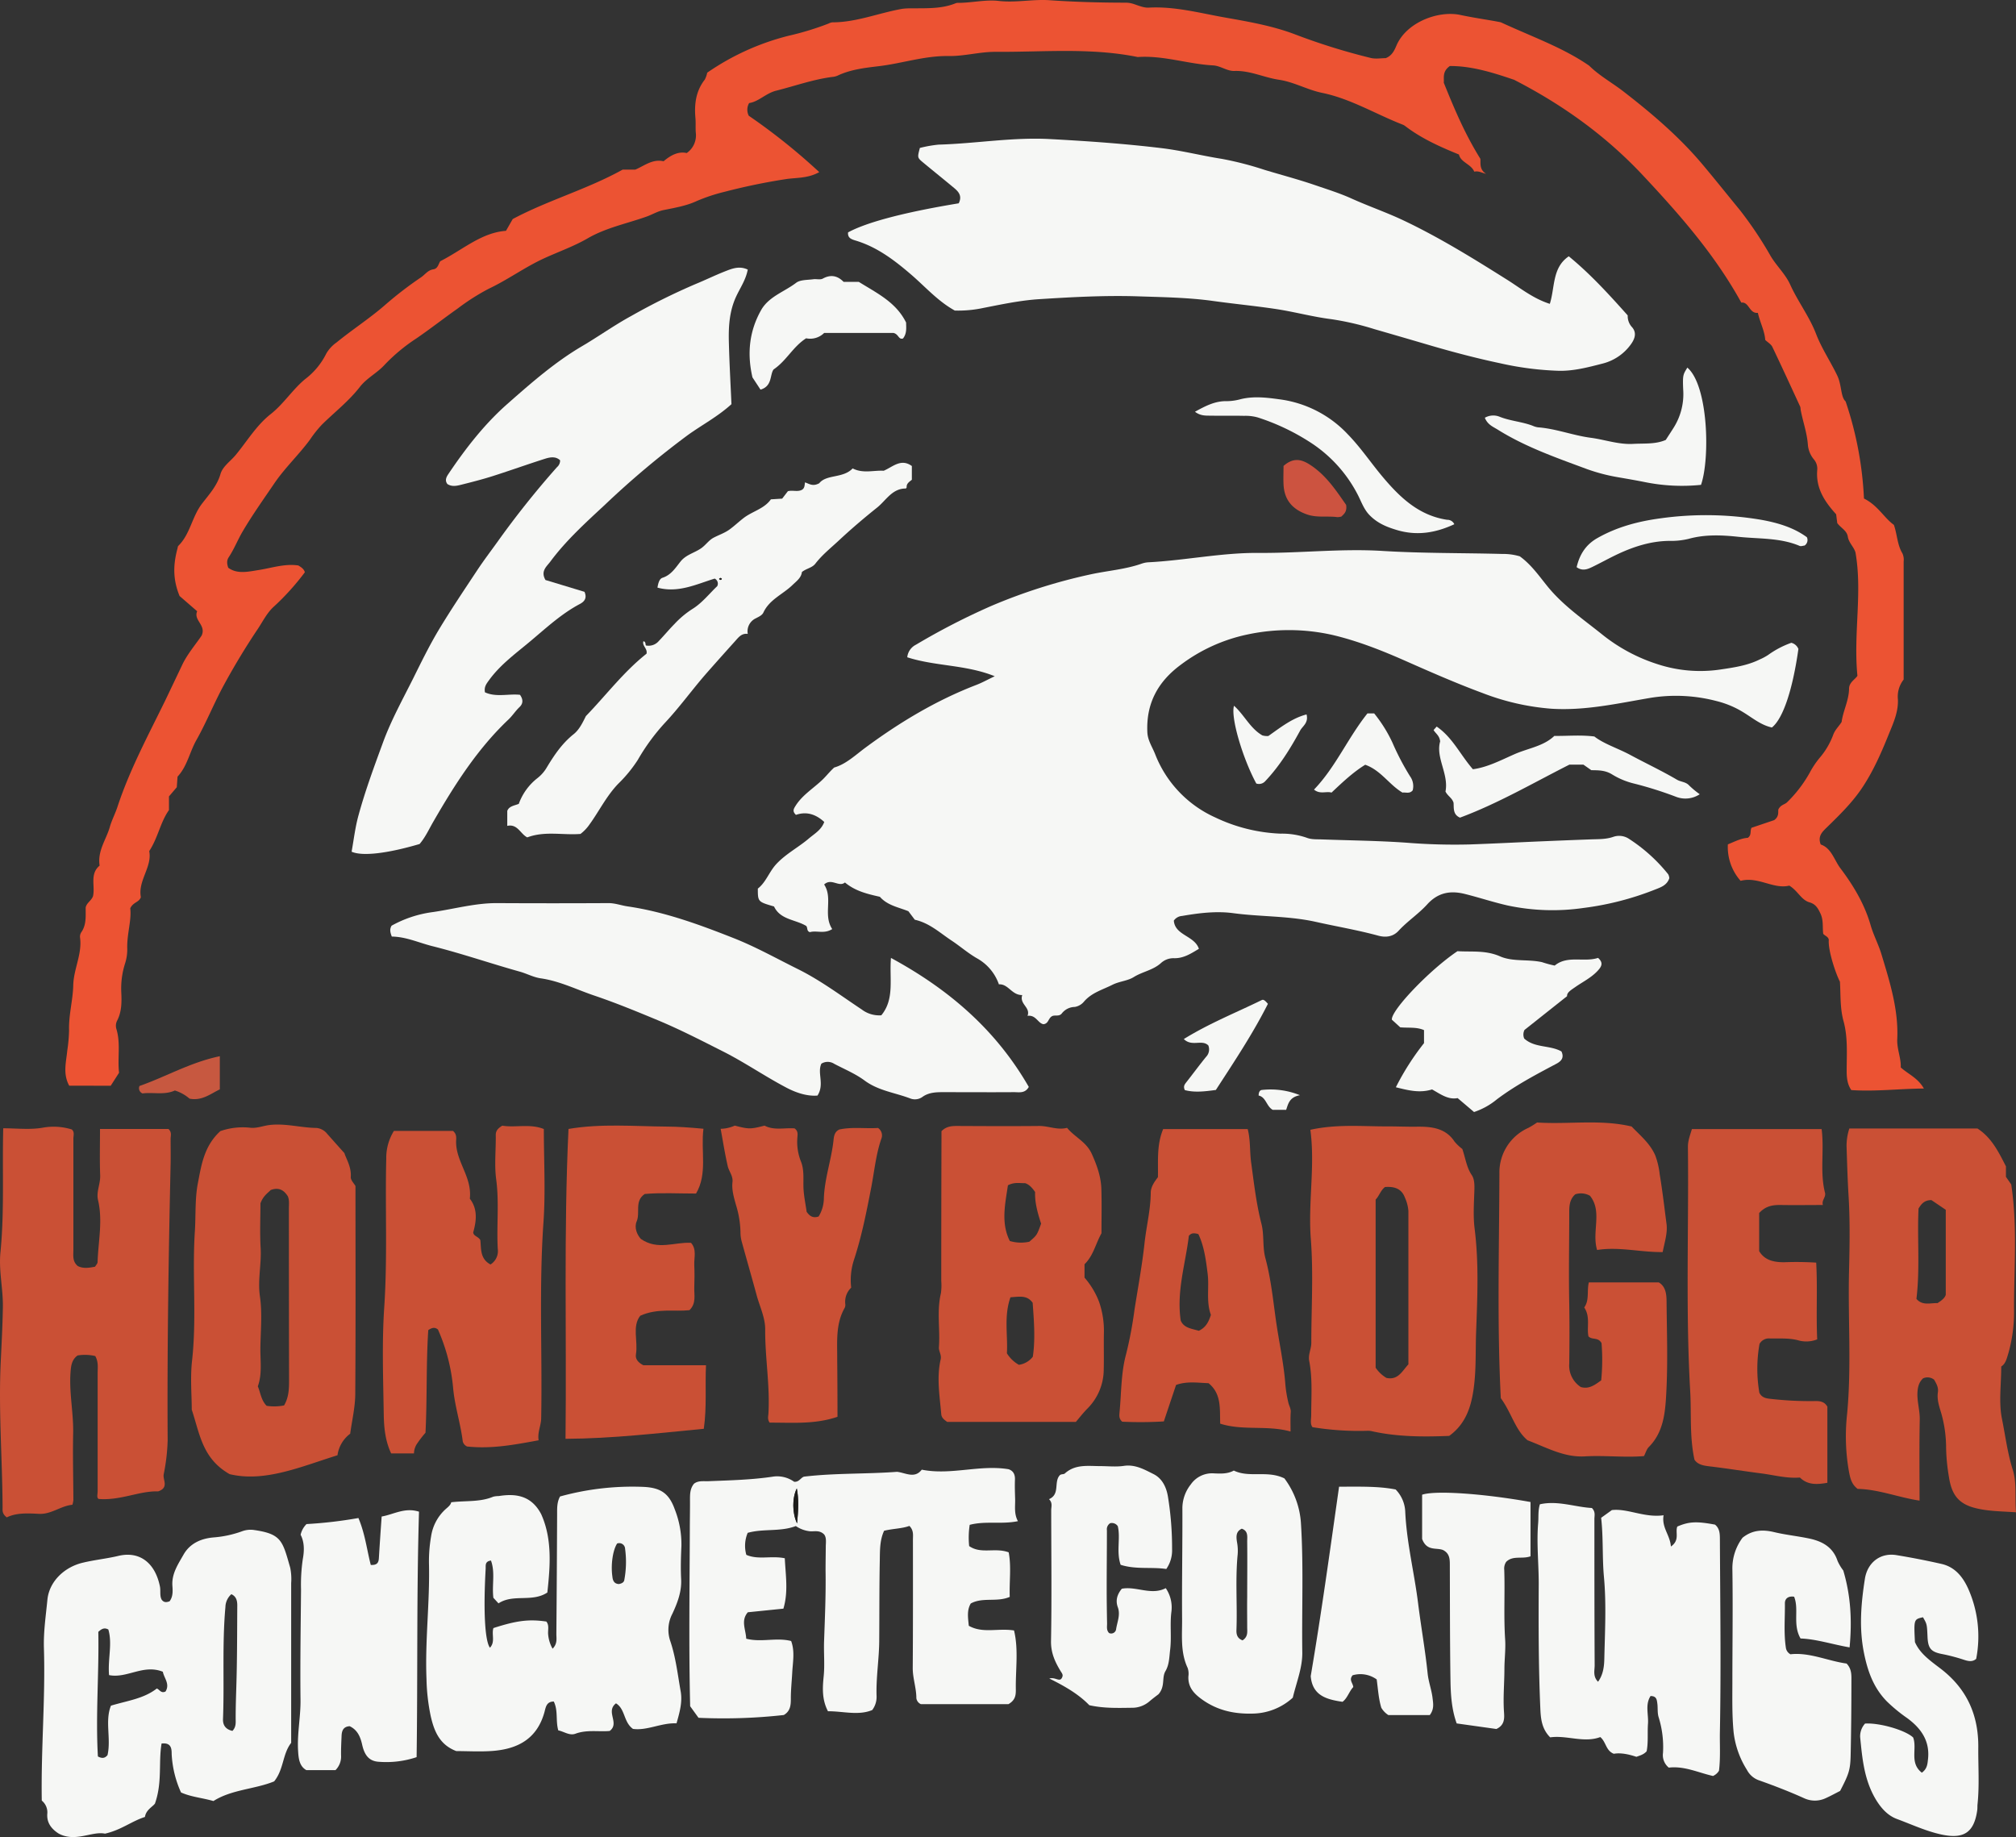 <?xml version="1.0" encoding="UTF-8"?> <svg xmlns="http://www.w3.org/2000/svg" viewBox="0 0 723.87 659.63"><rect x="0" y="0" width="723.87" height="659.63" fill="#333333" stroke="none"/><defs><style>.cls-1{fill:#f6f7f5;}.cls-2{fill:#ec5333;}.cls-3{fill:#ca5035;}.cls-4{fill:#cc5340;}.cls-5{fill:#c75840;}.cls-6{fill:#1d1d1b;}</style></defs><g id="Layer_2" data-name="Layer 2"><g id="Layer_1-2" data-name="Layer 1"><path class="cls-1" d="M325.76,236a5.7,5.7,0,0,1,3.12-4.51,248,248,0,0,1,27-13.9,197.85,197.85,0,0,1,35.95-11.41c6-1.28,12.19-1.74,18-3.76a8.87,8.87,0,0,1,2.43-.52c13.29-.67,26.37-3.48,39.74-3.37,14.81.11,29.61-1.62,44.43-.71,14.3.88,28.63.7,42.94,1.08a21.11,21.11,0,0,1,6.32.85c4.06,2.92,6.84,6.93,9.86,10.67,5.6,6.94,12.86,11.88,19.7,17.37a61.53,61.53,0,0,0,20,10.72,49.22,49.22,0,0,0,22.22,1.92c4.91-.73,9.86-1.4,14.41-3.66a19.39,19.39,0,0,0,3-1.61,33.06,33.06,0,0,1,8.32-4.36,3.7,3.7,0,0,1,2.54,2.22c-2.07,14.68-5.52,25-9.51,28.19-3.9-.82-7-3.47-10.34-5.5a33.59,33.59,0,0,0-9.59-4,57.37,57.37,0,0,0-23.68-1.14c-11.77,2-23.48,4.68-35.64,3.9a86.86,86.86,0,0,1-24.7-5.65c-9.48-3.51-18.76-7.59-28-11.68-8.33-3.67-16.79-7-25.64-9.11a71.26,71.26,0,0,0-30.73-.21,60.4,60.4,0,0,0-23.87,10.82c-8.28,6.1-12.53,13.9-12.07,24.26.13,3,1.81,5.33,2.82,7.94a41.33,41.33,0,0,0,21.52,22.65,59.79,59.79,0,0,0,23.51,5.84,27.05,27.05,0,0,1,9.32,1.45c1.74.7,3.61.55,5.43.62,10.16.37,20.33.46,30.47,1.18a215.33,215.33,0,0,0,22.43.63c8.81-.3,17.61-.77,26.42-1.14q8.73-.37,17.47-.69c2.66-.09,5.3,0,7.9-.9a6.39,6.39,0,0,1,5.75.78A59.16,59.16,0,0,1,599,313.93a3.75,3.75,0,0,1,.39,1.4c-.87,2.58-3.1,3.28-5.29,4.14A105.11,105.11,0,0,1,568.65,326a77.54,77.54,0,0,1-27.32-.88c-5.19-1.18-10.22-2.86-15.36-4.14s-9.6-.57-13.52,3.75c-3.09,3.41-7.07,6-10.25,9.45-1.93,2.11-4.5,2.55-7.35,1.77-7.35-2-14.89-3.27-22.31-4.93-9.86-2.21-19.85-1.81-29.72-3.14-6.14-.82-12.3-.05-18.4,1a3.93,3.93,0,0,0-2.94,1.67c.4,5.35,7.41,5.36,9,10.13-2.79,1.67-5.5,3.48-9,3.37a6.64,6.64,0,0,0-4.61,1.73c-2.83,2.58-6.66,3.09-9.81,5.06-2.22,1.38-5.14,1.5-7.64,2.76-3.53,1.78-7.41,2.81-10.17,6a5.46,5.46,0,0,1-3.34,1.95,6,6,0,0,0-4.69,2.38c-1,1.2-2.59.35-3.57,1-1.27.76-1.17,2.65-3,2.82-2-.35-2.68-3.43-5.7-3,1.16-3.09-3-4.17-1.9-7.47-3.76.09-5-4.07-8.38-3.84a17.12,17.12,0,0,0-7.82-9.32c-3.29-1.88-6.06-4.34-9.16-6.39-4.2-2.77-7.92-6.31-13.22-7.49l-2.3-3.06c-3.55-1.43-7.52-2.07-10.24-5.18-4.42-1-8.78-2-12.54-5.14-2.17,1.84-4.84-1.73-7.47.73,3.25,4.92-.46,10.91,2.9,16-2.89,1.86-5.65.4-8,1.11-1.24-.36-.74-1.48-1.32-2.22-3.82-2.34-9.32-2.19-11.57-7-5.81-1.69-5.81-1.69-5.82-6.42,2.84-2.19,4-5.84,6.42-8.57,3.49-3.88,8.15-6.19,12-9.51,2-1.68,4.39-3,5.43-5.85-3.09-2.84-6.45-3.83-10.16-2.54-1.34-1.27-.87-2.1-.15-3.24,2.51-4,6.6-6.37,9.87-9.58,1.29-1.27,2.39-2.7,4-4.18,4.26-1.2,7.63-4.49,11.35-7.23,12.33-9.1,25.38-16.93,39.74-22.45,2-.77,3.9-1.83,6.56-3.1C346.79,238.61,335.91,239.28,325.76,236Z"></path><path class="cls-2" d="M24.85,389.82c-2.33-4.23-1.09-8.48-.71-12.48A58.66,58.66,0,0,0,24.8,370c-.18-5.5,1.38-10.87,1.5-16.22.14-5.88,3.22-11.17,2.45-17.06a2.92,2.92,0,0,1,.39-1.91c2-2.81,1.57-6,1.63-9,.37-1.68,2-2.36,2.62-4,.85-3.59-1.27-8,2.38-11-.83-5.34,2.39-9.37,3.67-13.9.68-2.42,2-4.88,2.79-7.37,4.39-13.27,11-25.54,17.09-38,2-4.18,4-8.38,6-12.59,1.85-4,4.85-7.44,7.08-10.74,1.72-3.79-3-5.45-1.61-8.74L64.48,214c-2.59-6.3-2.2-11.67-.75-17.07.09-.32.09-.73.29-.93,4.23-4.15,4.86-10.28,8.4-15,2.46-3.26,5.5-6.45,6.74-10.78.8-2.77,3.61-4.6,5.49-6.88,4.09-4.95,7.43-10.62,12.52-14.63,4.7-3.69,7.82-8.8,12.39-12.58a25.91,25.91,0,0,0,7.58-9.15,12.53,12.53,0,0,1,3.68-4c5.63-4.6,11.81-8.59,17.26-13.31a133.13,133.13,0,0,1,13.08-10.08c1.48-1,2.45-2.6,4.49-2.9,1.66-.25,1.86-2.2,2.45-2.9,8.12-4.14,14.75-10.27,23.58-10.91l2.42-4.23C196.85,71.85,210.8,68,223.58,60.9h4.52c3.16-1.29,6.12-3.91,10.17-3,2.49-2.1,5.2-3.64,8.31-2.95a7.72,7.72,0,0,0,3.26-7.27c-.14-1.66,0-3.34-.11-5-.49-5.1.05-9.9,3.34-14.11a8.78,8.78,0,0,0,.86-2.47,89.73,89.73,0,0,1,29.35-13.29,102.86,102.86,0,0,0,14.2-4.34,3.89,3.89,0,0,1,1.4-.45c8.69,0,16.73-3.4,25.14-4.86A23.52,23.52,0,0,1,327.49,3c5.31-.07,10.65.23,15.72-1.86a2.72,2.72,0,0,1,1-.11C349,1,354-.21,358.57.33c6.22.71,12.23-.67,18.31-.25,9.13.63,18.26.88,27.4.88a9.21,9.21,0,0,1,2.92.52c1.72.57,3.54,1.36,5.28,1.26,9.22-.51,18.12,1.89,27,3.48,8.32,1.48,16.7,2.88,24.89,5.88a228.5,228.5,0,0,0,27.9,8.73c1.73.39,3.62.05,5.28.05,2.23-.86,3.1-2.72,3.87-4.54,3.55-8.29,14.87-12.61,22.8-11C529.53,6.48,535,7.2,538.87,8c11.54,5.33,22.33,9.08,31.75,15.59,3.63,3.59,8.19,6.08,12.24,9.21C593.11,40.72,603,49.16,611.27,59c4.56,5.42,9,11,13.5,16.48a136.37,136.37,0,0,1,11,16.45c2.12,3.57,5.24,6.39,7,10.21,2.75,6.11,6.9,11.46,9.33,17.8,2,5.18,5.17,9.87,7.59,14.91,1.66,3.48,1.18,7.66,3,9.28A126.65,126.65,0,0,1,669.28,179c5,2.47,7.18,6.9,10.75,9.47,1.22,3.55,1.2,7.16,3.05,10.21a5.43,5.43,0,0,1,.45,2.92V244a9.85,9.85,0,0,0-2.07,7.05c.22,4.24-1.44,8.16-3,11.91-2.69,6.7-5.54,13.36-9.55,19.48-3.68,5.63-8.42,10.21-13.16,14.84-1.63,1.58-3.08,3.1-2,5.94,3.84,1.28,4.82,5.55,7.07,8.54,4.61,6.12,8.62,12.74,10.83,20.37,1,3.55,2.85,6.95,3.93,10.58,3,9.94,6.14,19.86,5.65,30.41-.16,3.57,1.42,6.77,1.26,10.15,2.73,2.46,6.13,3.75,8.3,7.57-8.87.07-17.3,1.14-26.05.56-1.4-2-1.68-4.37-1.67-6.89,0-6,.47-12.05-1.12-17.83-1.31-4.76-1-9.5-1.3-14.2-1.56-3-4.3-11.25-4-15-.13-1.18-1.33-1.39-2-2.19-.31-2.4.15-4.89-1-7.3-.89-1.88-1.71-3.37-3.93-4-3-.87-4.16-4.14-7.25-6-5.72,1.4-11.2-3.39-17.49-1.72a18.32,18.32,0,0,1-4.57-13.09c2.45-1,4.76-2.21,7.16-2.35,1.44-1,.72-2.36,1.32-3.6l8.16-2.76c1.89-1.36,1.32-3.05,1.5-3.86.88-1.7,2.25-1.71,3.1-2.52a46.52,46.52,0,0,0,8.13-10.6,31.81,31.81,0,0,1,3.53-5.31,27.25,27.25,0,0,0,4.95-8.4c.7-1.86,2.05-3,3-4.56.52-4,2.62-7.71,2.67-12,0-2.25,2.43-3.47,3-4.58-1.49-15.27,1.85-29.83-.7-44.3-.59-2-2.39-3.42-2.75-5.65s-2.44-3.06-3.78-4.85c-.12-.89-.26-2-.41-3.18-4.14-4.54-7.39-9.45-6.78-16a5.15,5.15,0,0,0-1.22-3.72,9.35,9.35,0,0,1-2.16-5.4c-.33-4.28-1.83-8.31-2.6-12.49a3.87,3.87,0,0,0-.13-1c-3.31-7.17-6.6-14.35-10-21.46-.47-1-1.64-1.64-2.57-2.53-.23-3.31-1.87-6.25-2.65-9.73-3.11.35-3.15-4.07-5.94-3.67-9.51-17.27-22.13-31.58-35.19-45.55S561.66,37.9,543.66,28.65c-7-2.37-15-5-23.08-4.94-2.82,2-2,4.3-2.17,6C522.17,39,525.86,47.86,531.53,57c.23,1.13-.59,3.8,2.07,5.4-1.47-.29-2.68-1.14-4.24-.76-1.18-2.78-4.86-3.3-5.5-6.16-7-2.85-13.57-5.82-19.34-10.24a3.54,3.54,0,0,0-.87-.49C494,41,485,35.46,474.76,33.35c-5.35-1.09-10.11-3.91-15.52-4.71s-10.37-3.36-16-3.16c-2.65.09-4.92-1.83-7.65-2-9.08-.48-17.86-3.65-27.07-3-17-3.46-34.12-1.74-51.2-1.87-5.58,0-11.18,1.6-16.75,1.51-8.56-.13-16.62,2.64-25,3.64-4.93.59-10.16,1.17-14.85,3.41a6.14,6.14,0,0,1-1.91.46c-6.89.89-13.41,3.25-20.11,4.93-3.72.93-6.38,4-9.71,4.44a4.74,4.74,0,0,0-.13,4.56A220,220,0,0,1,294.16,61.8c-4.22,2.37-8.45,1.92-12.35,2.57a221,221,0,0,0-21.68,4.51A62.38,62.38,0,0,0,250,72.26c-3.52,1.63-7.73,2.36-11.7,3.16-2.19.44-4,1.57-6,2.3-7.11,2.55-14.64,4-21.27,7.85-5,2.89-10.43,4.79-15.63,7.17-6.93,3.17-13,7.67-19.92,10.94a78.89,78.89,0,0,0-11.12,7.08c-5,3.53-9.78,7.27-14.8,10.72A64.22,64.22,0,0,0,138.09,131c-2.67,2.94-6.41,4.74-8.88,7.93-3.94,5.08-9,9-13.57,13.48a42.09,42.09,0,0,0-4.32,5.42c-4,5.45-9,10.11-12.82,15.73s-7.9,11.35-11.42,17.34c-1.75,3-3,6.22-4.9,9.1-.7,1.05-.83,2.13-.22,3.86,3.25,2.38,7.19,1.4,11,.8,4.7-.74,9.3-2.35,14.17-1.62,1,.63,2,1.21,2.33,2.44a89.1,89.1,0,0,1-11,12.21c-2.62,2.31-4.1,5.49-6,8.3-4.3,6.42-8.31,13.06-12,19.84-3.55,6.5-6.3,13.45-9.94,19.9-2.44,4.32-3.29,9.42-6.77,13.13-.09,1.24-.17,2.4-.27,3.8l-2.81,3.3v4.91c-3.15,4.45-3.9,9.86-7.09,14.73,1.13,5.66-4.13,10.64-3,16.53-.65,1.91-2.73,1.73-3.81,4,.52,4.28-1.22,9.24-1.08,14.38a16.25,16.25,0,0,1-.76,5.36,29.48,29.48,0,0,0-1.39,10.29c.17,3.49.21,7-1.45,10.25a4,4,0,0,0-.34,2.92c1.64,5.22.39,10.59,1,15.85l-3,4.67Z"></path><path class="cls-1" d="M344.24,73c1.3-2.59,0-4.12-1.6-5.46-3.69-3.08-7.45-6.09-11.15-9.16-2.14-1.78-2.11-1.8-1.2-5.26A45.11,45.11,0,0,1,337,51.93c13.3-.37,26.53-2.71,39.87-2s26.87,1.65,40.27,3.27c7.29.88,14.36,2.71,21.57,3.84A117.18,117.18,0,0,1,454.07,61c6,1.81,12.12,3.42,18.1,5.47,4.4,1.51,8.82,2.88,13.06,4.79,6.19,2.8,12.63,5,18.78,7.92,13.08,6.21,25.31,13.82,37.53,21.51,4.69,3,9.13,6.56,14.94,8.41,1.9-6,.8-13,6.81-17.07,7.57,6.2,14.11,13.31,21.16,21.22a5.88,5.88,0,0,0,1.35,4c2,2.07,1.29,4.29-.17,6.33a17.83,17.83,0,0,1-10.11,6.94c-5.13,1.32-10.31,2.71-15.71,2.62a111,111,0,0,1-21.21-2.72c-8.59-1.81-17.11-4.07-25.53-6.54q-9.8-2.88-19.58-5.7A101.29,101.29,0,0,0,478,114.6c-6.78-.85-13.35-2.68-20.1-3.68-7.4-1.1-14.83-1.81-22.22-2.84-8.95-1.25-17.92-1.37-26.9-1.67-11.84-.39-23.67.25-35.47,1-6.76.41-13.49,1.84-20.17,3.15a43.45,43.45,0,0,1-10.3.95c-6-3.31-10.45-8.38-15.43-12.7C321.26,93.5,315,88.71,307.21,86.37c-1.52-.46-2.91-.94-2.7-2.93C310.25,80.3,322.32,76.62,344.24,73Z"></path><path class="cls-1" d="M195.87,208.26l14,4.24c1,2.3-.08,3.53-1.65,4.36-6.52,3.45-11.91,8.43-17.47,13.11-5.29,4.47-11,8.52-15.16,14.26-.88,1.23-1.84,2.36-1.46,4.35,4,1.87,8.57.44,12.58.9,1.32,1.86,1,3.31-.18,4.41-1.45,1.38-2.53,3.11-3.95,4.45-11.22,10.62-19.37,23.5-27,36.71-1.57,2.71-2.84,5.57-4.92,8-11.56,3.4-20.57,4.48-24.41,2.76.78-4.28,1.26-8.63,2.46-13,2.46-9,5.67-17.66,8.85-26.33,2.89-7.88,7-15.3,10.78-22.85,2.87-5.79,5.72-11.61,9-17.14,4.43-7.38,9.25-14.54,14-21.72,2.29-3.46,4.81-6.77,7.23-10.14A323.55,323.55,0,0,1,200,167.73a3.1,3.1,0,0,0,1.11-2.45c-1.51-1.48-3.56-1.15-5.36-.58-6.3,2-12.5,4.23-18.78,6.23-3.8,1.21-7.67,2.19-11.53,3.16-1.59.4-3.28.71-4.81-.3-1-1.37-.34-2.54.42-3.67,6.13-9.11,12.89-17.82,21.1-25.06,8.44-7.44,16.95-14.92,26.74-20.7,6-3.52,11.65-7.58,17.73-10.89A232.87,232.87,0,0,1,249.72,102c3.53-1.44,7-3.15,10.51-4.53,2.55-1,5.21-2.12,8.26-.67-.69,3.7-2.74,6.58-4.16,9.66-2.47,5.31-2.77,10.86-2.62,16.5.19,7.47.61,14.94.93,22.16-5,4.54-10.64,7.46-15.74,11.15a316.83,316.83,0,0,0-29.67,24.95c-6.94,6.45-14,12.84-19.65,20.46C196.31,203.39,194,205.07,195.87,208.26Z"></path><path class="cls-1" d="M295.87,550.91c-1.79-1.74-3.74-.83-5.49-1.15a11,11,0,0,1-4.63-1.82c-5.57,2.14-11.58.84-17.28,2.44a11.94,11.94,0,0,0-.49,7.9c4.32,1.89,8.93.21,13.81,1.23.28,6,1.32,12-.5,18.09l-12.77,1.3c-2.61,3-.72,6.21-.58,9.49,5.4,1.41,10.79-.53,16.13.83,1.4,3.78.58,7.63.39,11.36-.17,3.15-.52,6.29-.5,9.46,0,2.18-.16,4.38-2.53,5.75a195.42,195.42,0,0,1-30.62,1l-3-4.15c-.52-21.31-.19-42.48-.12-63.64,0-3.5.09-7,.06-10.5,0-2,0-4,1.43-5.75,1.53-1.21,3.44-.85,5.23-.92,7.81-.31,15.64-.49,23.39-1.67a10.52,10.52,0,0,1,7.35,1.88c1.8.17,2.35-1.48,3.55-1.84,11.12-1.32,22.3-.89,33.4-1.73,3.06.34,6.31,2.57,8.87-.77,10.46,2.09,20.81-1.88,31.18-.16,1.71.58,2.36,1.91,2.28,3.79-.09,2.33,0,4.67.07,7,.05,2.58-.44,5.2,1,7.86-5.92,1.22-11.65-.17-17.32,1.32a30.47,30.47,0,0,0-.19,7.62c4.28,3,9.28.42,14.19,2.25,1,5.15.18,10.54.38,16-4.67,2-9.67,0-14,2.37-1.43,2.44-1,5-.7,8,5,2.84,10.44.77,16.24,1.68,1.68,6.91.51,14.16.65,21.32,0,1.87-.14,3.71-2.67,5.15h-31.4a2.73,2.73,0,0,1-1.65-2.17c0-3.67-1.32-7.15-1.3-10.84.11-15.34.08-30.67.07-46,0-1.63.35-3.37-1.27-5-2.71,1-5.83.95-9.08,1.74-1.57,3.37-1.49,7-1.55,10.61-.19,9.49-.13,19-.2,28.5,0,6.81-1.2,13.58-.95,20.42a7.82,7.82,0,0,1-1.57,4.85c-5,2.07-10.5.39-15.89.43-2.25-4.31-1.93-8.61-1.53-12.63s0-8.27.13-12.39c.3-8.48.68-17,.54-25.46,0-3,.06-6,.08-9C296.58,553.45,296.73,551.92,295.87,550.91Zm-9.77-16.47c-1.7,3.36-1.65,8.94.09,12.54C286.66,542.34,286.87,538.38,286.1,534.44Z"></path><path class="cls-1" d="M65,643.6a37.91,37.91,0,0,1-3.36-13.79c0-2-.17-4.17-3.62-3.79-1.17,6.77.33,13.86-2.38,21.56-.73,1.09-3.25,2.25-3.59,4.81-4.85,1.55-8.52,4.69-14.35,6-4.65-1-10.68,3.25-16.7-.07-2.54-1.66-4.34-3.88-4-7.29a5.46,5.46,0,0,0-2-4.51c-.31-18.52,1.33-36.62.77-54.74-.18-5.86.69-11.6,1.25-17.37.66-6.68,6.23-11.83,12.84-13.34,4.18-1,8.47-1.42,12.57-2.4,7.82-1.88,13.32,2.61,15,11,.32,1.61-.17,3.35.65,4.75.85,1.1,1.8.89,2.81.54,1.29-1.72,1.14-3.81,1-5.74-.22-4.28,2.08-7.61,4-11,2.29-4.05,6.3-5.81,10.75-6.19a38.68,38.68,0,0,0,10.19-2.18,8.71,8.71,0,0,1,4.38-.49c9.93,1.43,10.24,3.92,13,13.57a20.28,20.28,0,0,1,.34,5.47c0,19.15,0,38.31,0,57.38-3.16,4.06-2.58,9.43-6.11,13.84-6.87,2.82-15.26,2.89-21.8,7.06C72.55,645.5,68.71,645.25,65,643.6Zm-6.55-43.35c-7-2.8-12.8,2.49-19.29,1.21-.5-5.77,1.26-11.22-.26-16.38-1.27-.66-2.17-.47-3.6.85.3,14.62-1,29.79-.15,44.74,1.65.89,2.64.53,3.46-.49,1.34-5.93-1-12.21,1.23-17.75,6-1.81,11.76-2.49,16.47-6.16,1,.38,1.53,1.88,3.13,1.07C61.1,604.66,58.89,602.51,58.47,600.25Zm25,21.25c1.45-1.48,1.15-3.16,1.17-4.77,0-3.65.12-7.29.23-10.94.31-9.79.29-19.59.35-29.38,0-1.65-.36-3.21-2.13-4A6.34,6.34,0,0,0,80.94,577c-1.21,13.41-.35,26.87-.87,40.3C80,619.63,81.21,621,83.49,621.5Z"></path><path class="cls-3" d="M34.21,486.9a16.37,16.37,0,0,0-6.35-.21c-2.12,1.52-2.37,3.72-2.54,6.13-.52,7.32,1.1,14.52.95,21.82-.17,8,.05,16,.08,24a9.37,9.37,0,0,1-.35,1.66c-4.19.39-7.58,3.49-12,3.26-4.07-.21-8.19-.42-11.55,1.27-1.77-1.3-1.52-2.54-1.52-3.68C.83,523.7-.57,506.25.27,488.82c.31-6.45.65-12.88.76-19.34.13-6.63-1.53-13.18-.87-19.82,1.45-14.71.62-29.47,1-44.54,4.76,0,9.48.57,14-.18a22,22,0,0,1,10.62.6c1.07.94.57,2.18.57,3.29,0,13.33,0,26.65,0,40,0,1.95-.41,4.06,1.55,5.73,1.86,1,4,.7,6.23.26.3-.53.89-1.09.91-1.66.23-7.41,1.92-14.8.16-22.26-.7-2.95.89-5.84.77-8.87-.21-5.47-.06-10.95-.06-16.66H60.5c1.3,1.24.75,2.46.76,3.58,0,3,.06,6,0,9C60.53,451,60,484.1,60.2,517.2a70.24,70.24,0,0,1-1.43,12.2c-.35,2,2,4.74-2,6.1-6.68-.24-13.45,3.34-21.33,2.72-.81-.43-.38-1.69-.38-2.81q0-21.24,0-42.48C35.08,491,35.37,489,34.21,486.9Z"></path><path class="cls-1" d="M242.91,618.78c-5.47-.25-10.5,2.69-15.63,2-3.43-2.44-2.72-7.12-6.1-9.18-3.88,3,1.46,7.1-2.26,9.91-3.8.38-8.12-.55-12.32,1-2.1.78-4.08-.79-6.14-1.2-1-3.46,0-7.1-1.62-10.36-2.65,0-2.88,2.08-3.33,3.74-2.66,9.73-9.69,13.32-18.68,14-4.47.33-9,.05-13,.05-6.14-2.33-8-7.41-9.18-12.57a71.72,71.72,0,0,1-1.51-13.25c-.57-13.8,1.22-27.55.89-41.35a52.39,52.39,0,0,1,.76-9.92,16.45,16.45,0,0,1,5.23-9.79c.87-.77,1.78-1.45,2-2.46,5.26-.63,10.34,0,15.08-2a8.84,8.84,0,0,1,2-.23c6.21-1,11.72-.13,15.2,6.47,4,8.82,3.29,18.53,2.23,28.17-5.52,3.63-12.2.38-17.54,3.89l-1.84-2c-.56-4.57.71-9.06-.86-13.37-2.28.29-1.84,1.85-1.91,3-.85,15-.28,25.87,1.54,28.3,2-2.12.51-4.81,1.25-7.06,8.35-2.7,12.77-3.25,19-2.34,1.15,1.42.46,3.16.66,4.75a12.53,12.53,0,0,0,1.58,5c1.81-1.81,1.35-3.66,1.36-5.32q.18-21.48.27-43c0-2.16-.07-4.32,1.06-6.34a97.39,97.39,0,0,1,30-3.44c6.08.3,9.1,2.28,11.16,8a34.24,34.24,0,0,1,2.41,13.15c-.18,4-.3,8-.1,12,.23,4.5-1.36,8.57-3.14,12.39a12.42,12.42,0,0,0-.82,9.63c2.06,6,2.73,12.31,3.84,18.51C245,611.1,244.15,614.51,242.91,618.78Zm-20.78-50c1.23-.2,1.82-.68,2-1.3a35,35,0,0,0,.32-11.37,2.11,2.11,0,0,0-2.86-1.9c-1.55,2.36-2.32,7.62-1.71,11.84C220,567.41,220.45,568.64,222.13,568.76Z"></path><path class="cls-3" d="M723.87,543c-5.43-.37-9.8-.34-14.46-1.48-6.57-1.61-8.71-5.26-9.64-11.31a70.62,70.62,0,0,1-1-10.33,45.35,45.35,0,0,0-1.68-12.24c-.72-2.48-1.68-5-1.26-7.78.26-1.76-.63-3.2-1.36-4.47a3.81,3.81,0,0,0-4-.46c-1.55,1.47-1.92,3.33-2,5.41-.07,3.17.9,6.2.84,9.4-.19,9.48-.07,19-.07,29.07-7.55-1.14-14.75-4.07-22.23-4.21-2.16-1.64-2.63-3.7-3.1-6.11a72.91,72.91,0,0,1-.68-20.83c1.6-17,.29-33.89.68-50.82.22-9.16.4-18.35-.16-27.48-.36-5.95-.53-11.9-.72-17.85a20,20,0,0,1,1-6.31h46c4.95,3.19,7.44,8.1,10.23,13.59v3.77l1.9,2.72c2.24,14.86,1,29.66,1,44.42a54.62,54.62,0,0,1-2,16.1c-.58,1.87-1,3.9-2.59,4.85,0,6.55-.94,12.89.26,18.8,1.23,6.1,2,12.36,3.9,18.35C724.18,532.51,723.43,537.3,723.87,543Zm-35-109c-.5,10.74.56,21.52-.75,32.37,2.19,2.58,5.11,1.39,7.53,1.54,1.63-1,2.7-1.95,3-3V434.39l-5.14-3.48C690.92,430.9,689.84,432.34,688.84,434Z"></path><path class="cls-1" d="M140.68,336.28c-.65-1.71-.78-2.67-.08-3.9a41.49,41.49,0,0,1,14.74-4.88c7.71-1.11,15.29-3.27,23.17-3.23q20,.11,40,0c2.4,0,4.56.85,6.85,1.18,13.25,1.93,25.73,6.52,38.09,11.4,7.86,3.1,15.25,7.24,22.82,11,8.25,4.06,15.54,9.56,23.13,14.6a10.38,10.38,0,0,0,7.05,2.1c4.85-5.89,2.83-13.16,3.46-20.6C341,355.38,357.75,370,369.4,390.27c-1.37,2.45-3.56,1.86-5.43,1.88-8.49.06-17,0-25.48,0-2.52,0-5,.13-7.17,1.63a4.64,4.64,0,0,1-4.3.7c-5.52-2.14-11.56-2.79-16.57-6.5-3.3-2.45-7.23-4.07-10.9-6a4.3,4.3,0,0,0-4.62-.06c-1.58,3.33,1.21,7.39-1.4,11.45-3.69.32-7.68-1-11.18-2.85-7.73-4.06-15-9.09-22.76-13-7.55-3.81-15.08-7.7-22.93-11-7.65-3.18-15.31-6.35-23.13-9-6.42-2.16-12.56-5.27-19.38-6.24-2.62-.38-5-1.71-7.57-2.42-10.36-2.89-20.56-6.42-31-9.05C150.62,338.61,145.92,336.34,140.68,336.28Z"></path><path class="cls-3" d="M125.74,514.79a11.61,11.61,0,0,0-4.56,7.73C108,526.64,95,532.33,82.44,529.3c-9.86-5.63-10.7-14.52-13.59-23.15,0-5.28-.57-11.51.11-17.59,1.72-15.44,0-30.9,1-46.3.38-5.79,0-11.72,1.07-17.33,1.26-6.48,2.19-13.43,8.1-18.8A24.52,24.52,0,0,1,90,404.94c2.41.21,4.55-.75,6.84-1,5.68-.67,11.19,1,16.82,1.06a5.59,5.59,0,0,1,3.84,2.13c1.78,2,3.55,4,6.17,6.91.54,1.92,2.55,4.87,2.28,8.57-.08,1.1,1.16,2.29,1.69,3.25,0,25,.1,49.85-.08,74.66C127.54,505.24,126.39,510,125.74,514.79ZM102,504.63c1.64-2.79,1.79-5.73,1.79-8.73q-.06-31-.06-61.95c0-1.49.22-3-.38-4.41-1.42-2.24-3.24-3.33-6.15-2.25-1.11,1.13-2.7,2.12-3.68,4.77,0,4.83-.26,10.51.07,16.14s-1.11,11.4-.26,17.28c.9,6.2.22,12.63.16,19,0,4.46.65,9-.92,13.29,1,2.37,1.16,4.94,3.16,7A18.17,18.17,0,0,0,102,504.63Z"></path><path class="cls-3" d="M597,449.57c-8,.09-15.67-2-23.54-.75-2-6.53,2-13.83-2.56-19.47a6.54,6.54,0,0,0-5.29-.52c-1.91,1.71-2.16,3.89-2.15,6.33,0,11-.23,22,0,33,.12,7.16.09,14.32,0,21.48a9.17,9.17,0,0,0,4.17,8.4c2.9.81,4.9-.68,7.3-2.41a74.28,74.28,0,0,0,.12-13.39c-1.31-2.25-3.28-1-4.69-2.4-.69-3.21.76-7-1.52-10.38,1.92-2.7.89-5.84,1.65-9h25.12c2.44,1.43,2.77,4.14,2.79,6.75.1,11.17.5,22.36-.13,33.49-.37,6.61-1,13.61-6.24,18.86-.78.77-1.09,2-1.74,3.26-7,.59-14.11-.31-21.15.1-7.51.44-13.67-3.13-20.64-5.77-4.43-3.66-5.75-9.85-9.62-15.13-1.36-26.61-.58-53.75-.5-80.86a17.5,17.5,0,0,1,10.38-16.18,33.92,33.92,0,0,0,3.15-1.94c11.22.75,22.71-1.23,33.94,1.44,3.19,3.33,6.67,6.12,8.53,10.47a28.48,28.48,0,0,1,1.56,6.71c1,6,1.69,12,2.48,18.05C598.74,442.83,597.75,445.84,597,449.57Z"></path><path class="cls-3" d="M525.07,412.55c1.17,3.49,1.53,6.58,3.33,9.29,1,1.43,1.05,3.4,1,5.3-.13,4.66-.5,9.38.08,14,1.55,12.27,1,24.58.55,36.81-.31,7.86.18,15.85-1.41,23.69-1.13,5.55-3.35,10.36-8.27,13.93-9.21.37-18.62.38-27.93-1.72a6.16,6.16,0,0,0-1.49-.11,103.73,103.73,0,0,1-19.66-1.3c-.93-1.16-.46-2.87-.46-4.45,0-6.48.52-13-.73-19.39-.42-2.2.75-4.24.76-6.38,0-12.49.79-25-.18-37.46-1-13.14,1.59-26.12-.16-39.1,9.63-2.12,18.76-1.18,27.84-1.22,3.39,0,6.78.15,10.18.11,4.89-.06,10.4.23,13.71,5.3A16.72,16.72,0,0,0,525.07,412.55Zm-31.13,18.17v60.36a12.27,12.27,0,0,0,3.87,3.67c4.22.91,5.68-2.51,7.89-4.86,0-18.44,0-36.76,0-55.08a13.89,13.89,0,0,0-1.25-4.79c-1.1-3-3.44-4.09-7.15-3.81C495.73,427.4,495.2,429.45,493.94,430.72Z"></path><path class="cls-3" d="M141.44,406.07h21.22c1.5,1.28,1.1,2.7,1.11,4,0,3.58,1.47,6.78,2.81,10s2.54,6.47,2.12,10.33c2.83,3.65,2.42,7.84,1.21,12.11.16,1.39,1.75,1.39,2.55,2.73.38,2.92-.23,6.71,3.66,8.78a5.66,5.66,0,0,0,2.61-5.59c-.46-8.29.55-16.58-.56-24.9-.71-5.23-.08-10.64-.16-16,0-1.61.85-2.41,2.34-3.35,4.72.8,9.91-.81,14.92,1.21,0,11.22.64,22.39-.13,33.47-1.64,23.43-.39,46.86-.82,70.29,0,2.67-1.4,5.09-.92,8-8.5,1.55-16.71,3.17-25.66,2.23a2.72,2.72,0,0,1-1.58-1.83c-.8-6.52-2.91-12.75-3.48-19.4a66.34,66.34,0,0,0-5.43-20.78c-1.05-.85-2-.76-3.47.21-.8,12-.38,24.54-1,36.86a36.6,36.6,0,0,0-2.85,3.67,6.42,6.42,0,0,0-1.28,3.76h-8.2c-2.15-4.58-2.59-9.38-2.66-14.08-.2-12.83-.68-25.7.18-38.47,1.19-17.8.29-35.57.72-53.35A18.32,18.32,0,0,1,141.44,406.07Z"></path><path class="cls-3" d="M395.5,442.82c-2.11,3.76-2.93,8.1-6.09,11.11v4.81a29,29,0,0,1,5.23,8.7,31.69,31.69,0,0,1,1.73,11.18c-.09,4.33.05,8.66-.06,13a19.92,19.92,0,0,1-5.82,14.1c-1.63,1.65-3.06,3.51-4.19,4.83H340.1c-1.06-.78-2-1.43-2.13-2.76-.56-6.56-1.72-13.14-.21-19.71.37-1.62-.73-2.9-.63-4.34.48-6.44-.82-12.94.71-19.36a20.22,20.22,0,0,0,.13-4.48q0-25.74.08-51.48v-2.26c1.74-1.76,3.66-1.88,5.71-1.87,9.82.05,19.65.1,29.47,0,3.35,0,6.49,1.57,9.91.67,2.8,3.39,6.9,5,8.86,9.31,1.87,4.14,3.33,8.21,3.46,12.68C395.62,432.24,395.5,437.57,395.5,442.82Zm-21.68-3.46c-1.24-3.82-2.31-7.61-2.15-11.37-1.06-1.47-2-2.62-3.57-3.16-1.86.05-3.87-.47-6.19.76-1,6.72-2.57,13.58.68,20a13.91,13.91,0,0,0,7,.26C372.33,443.5,372.33,443.5,373.82,439.36Zm-11,26.44c-2.42,6.81-.89,13.72-1.28,20.11a11.84,11.84,0,0,0,4.31,4.14,7.69,7.69,0,0,0,5-2.91c.93-6.25.41-12.95-.06-19.36C368.81,465,366.27,465.56,362.84,465.8Z"></path><path class="cls-1" d="M615.08,637.68c-5.27-1.18-10.26-3.66-15.88-3a5.78,5.78,0,0,1-2.08-5.28,35.93,35.93,0,0,0-1.56-12.8c-.51-1.67-.25-3.29-.47-4.92-.18-1.33-.26-2.73-2.44-2.7-2,3.08-.68,6.62-.92,9.94s.15,6.65-.48,9.88c-1,1.14-2.23,1.48-3.68,2-2.68-.89-5.57-1.54-8.12-1.09-2.92-1.18-2.69-4.17-4.84-6-5.89,2.21-12-.74-18,.1-3-3-3.37-6.6-3.53-10.23-.66-15-.66-30-.58-44.94,0-7.28-.81-14.54-.2-21.82.18-2.13-.1-4.31.61-6.69,6.43-1.44,12.61,1,18.67,1.33,1.39,1.36.9,2.76.91,4,0,17.49,0,35,.09,52.47,0,1.87-.7,4,1.22,5.92,1.87-2.58,2.19-5.54,2.25-8.26.22-9.82.76-19.71-.14-29.45-.64-7-.18-13.88-1-21.16l3.85-2.77c5.62-.68,11.63,2.83,18.57,1.86-.75,4.44,2.3,7,2.63,11.22,3.35-2.32,1.44-5.14,2.31-7.17,4.14-1.79,6.9-1.93,13.52-.69,1.75,1.41,1.75,3.39,1.76,5.42.11,23,.44,46,0,68.95-.09,4.64.26,9.3-.33,14A4.74,4.74,0,0,1,615.08,637.68Z"></path><path class="cls-3" d="M652.13,453.36c.51,9.28-.06,18.37.36,27.55a10.56,10.56,0,0,1-7,.29c-3.28-.82-6.61-.55-9.93-.61a3.87,3.87,0,0,0-3.78,1.94,50.9,50.9,0,0,0-.06,17.54c.88,1.79,2.43,2.05,4.18,2.22a123.73,123.73,0,0,0,15.4.78c1.87-.05,3.7,0,4.84,2v27.34c-3.77.67-7.12.82-9.85-1.89-4.85.38-9.32-.9-13.87-1.48-5.88-.75-11.75-1.7-17.65-2.42-2.47-.3-5-.45-6.35-2.51-1.8-8.35-1.07-16.51-1.53-24.6-1.67-29.25-.49-58.52-.82-87.78,0-2.22.79-4.13,1.43-6.33h46.58c1,7.8-.7,15.49,1.23,22.93.34,1.59-1.29,2.61-.78,4.34-5.2,0-10,.08-14.81,0-2.93-.07-5.64.22-8.07,2.89v13.66c2,3.38,5.4,4,8.94,4A110.8,110.8,0,0,1,652.13,453.36Z"></path><path class="cls-3" d="M252.58,405.29c-1,8.1,1.54,16.08-2.65,23.26-6.62,0-12.6-.36-18.43.16-3.77,2.57-1.55,6.67-2.88,9.8-1,2.29.16,4.9,1.5,6.35,6.1,4.2,12.06,1.05,18,1.39,2.12,2.37,1.05,5.3,1.17,8s.1,5.33,0,8,.81,5.71-1.73,8.18c-5.54.61-11.45-.81-17.67,2-3,3.82-.75,9.06-1.54,13.83-.27,1.6.61,2.88,2.65,3.95h22.5c-.36,7.48.33,15-.79,22.81-16.67,1.59-32.82,3.51-49.65,3.6.42-37.35-.68-74.21,1.07-111.26,11.68-2,23.47-.94,35.18-.85C243.31,404.53,247.5,404.81,252.58,405.29Z"></path><path class="cls-1" d="M182.14,296.54v-5.36c.62-1.76,2.62-1.92,4.14-2.55a20.57,20.57,0,0,1,6.62-9.18,13.56,13.56,0,0,0,3.52-4.05c2.66-4.39,5.46-8.53,9.57-11.8,2-1.59,3.23-4.15,4.38-6.48,7.25-7.49,13.54-15.89,21.77-22.4.44-1.84-1.66-2.87-1.12-4.46,1,.07.66,1.53.94,1.51a4.82,4.82,0,0,0,4.61-1.63c1.93-2,3.67-4.13,5.61-6.09a33.23,33.23,0,0,1,6.34-5.33c3.53-2.14,6.23-5.64,9-8.24a2,2,0,0,0-.9-2.73c-6.54,2-13.1,5.28-20.55,3.24.26-1.56.66-3.16,1.8-3.53,3.12-1,4.71-3.62,6.51-5.87,2-2.47,5-3.06,7.39-4.74,1.63-1.14,2.7-2.84,4.41-3.76s3.92-1.67,5.62-2.87,3.29-2.73,5-4.06c3.21-2.57,7.55-3.39,10-6.87l4.05-.25,2.05-2.67c1.78-.46,3.5.34,5.06-.51,1-.58.93-1.67,1.08-2.65,1.49.45,2.74,1.6,5.12.3,2.64-3.28,8.53-1.67,12-5.32,3.72,1.92,7.57.62,11.14.84,3.33-1.43,6.21-4.53,10.11-1.7v4.93c-.94.78-2,1.37-1.86,2.77-.12.14-.23.37-.33.37-4.92,0-7.09,4.31-10.31,6.87-4.71,3.76-9.31,7.69-13.72,11.8-2.88,2.69-6,5.16-8.43,8.32-1.17,1.52-3.21,1.7-4.83,3-.24,2.09-1.9,3.23-3.47,4.75-3.42,3.29-8.22,5.15-10.36,9.81-.48,1-1.67,1.51-2.73,2.07a5.16,5.16,0,0,0-2.88,5.59c-2.22-.31-3.33,1.26-4.53,2.59-3.6,4-7.18,8-10.69,12-4.93,5.69-9.38,11.86-14.48,17.3A74.38,74.38,0,0,0,229,272.86,48.59,48.59,0,0,1,222,281.4c-4.23,4.39-6.81,9.76-10.29,14.57a14.89,14.89,0,0,1-3.28,3.46c-6.37.51-12.73-1.14-19.11,1.24C186.86,299.44,185.84,295.72,182.14,296.54Zm77.06-88.67q-.49-.69-1,0Q258.71,208.58,259.2,207.87Z"></path><path class="cls-3" d="M463.39,514c-8.41-2.36-17-.2-25.26-2.82-.19-5.31.54-10.66-4.17-14.53-3.88-.14-7.81-.78-11.68.63-1.5,4.47-2.91,8.66-4.39,13.09a136,136,0,0,1-14.95.1c-1.35-1.22-1-2.45-.94-3.57.66-6.91.51-14,2.33-20.64a141.7,141.7,0,0,0,3-15.82c1.25-8,2.74-15.93,3.62-24,.65-6.05,2.19-12,2.24-18.16,0-2.12,1.35-4,2.58-5.6.13-5.81-.51-11.5,1.88-17.28H448c1.05,4,.69,8.17,1.27,12.22,1,7.33,1.83,14.69,3.69,21.89,1,4,.31,8.23,1.41,12.29,1.93,7.18,2.71,14.64,3.72,21.93,1.09,7.84,2.87,15.62,3.45,23.54a45.48,45.48,0,0,0,1.06,6.35c.24,1.12.92,2.09.86,3.33C463.31,509.13,463.39,511.27,463.39,514Zm-32.88-36.2c2.61-1.25,3.51-3.35,4.28-5.68-1.77-4.76-.56-9.8-1.16-14.69s-1.27-10-3.34-14.31c-1.6-.47-2.53-.44-3.42.63-1.16,9.89-4.46,19.76-2.93,30.34C425,476.82,427.82,477.05,430.51,477.84Z"></path><path class="cls-3" d="M300.71,508.71c-8.16,2.8-16.38,2.06-24.37,2.1-.84-1.24-.49-2.26-.43-3.21.6-10.16-1.24-20.21-1.16-30.35,0-4.09-1.89-8-3-11.94-1.76-6.5-3.64-13-5.42-19.48a12.75,12.75,0,0,1-.45-3.42,35.46,35.46,0,0,0-1.61-9.74c-.74-2.68-1.59-5.42-1.26-8.29.24-2.14-1.25-3.75-1.7-5.63-1-4.32-1.68-8.72-2.55-13.44a13,13,0,0,0,5.07-1.15c5.08,1.31,5.63,1.31,10.7,0,3.36,1.82,7.25.71,10.77,1,1.39,1,1.07,2.25,1,3.37a19,19,0,0,0,1.2,8.29c1.35,3.17.87,6.55,1,9.82.15,3,.79,5.88,1.13,8.45,1.18,1.73,2.42,2.34,4.31,1.7a12.78,12.78,0,0,0,1.88-6.39c.2-7,2.59-13.6,3.41-20.49.17-1.44.19-3.48,2.17-4.36,4.7-1,9.49-.23,13.86-.55a3.23,3.23,0,0,1,1.15,4c-1.93,5.67-2.46,11.59-3.59,17.41-1.69,8.71-3.4,17.45-6.19,25.94a23.34,23.34,0,0,0-1,10,7,7,0,0,0-2.13,5.76,2.58,2.58,0,0,1-.19,1.47c-3.32,5.81-2.66,12.2-2.7,18.49C300.68,494.84,300.71,501.65,300.71,508.71Z"></path><path class="cls-1" d="M128.7,545.06c2.42,5.77,3.05,11.53,4.43,16.84,2.39.15,2.82-.95,2.91-2.45.3-4.89.63-9.78,1-14.93,4.34-.75,8.28-3.37,13.41-1.74-.88,29.35-.44,58.71-.86,88.14a34.27,34.27,0,0,1-13.48,1.67c-3.37-.18-5.17-2.08-6.07-6.14-.64-2.88-1.72-5.34-4.49-6.64-2.26.14-2.82,1.6-2.9,3.42-.1,2.32-.22,4.66-.19,7a6.87,6.87,0,0,1-2,5.35H110c-2.68-1.5-2.84-4.54-3-7.54-.26-6,1-11.89.9-17.9-.15-13.15.08-26.3.19-39.45a62.32,62.32,0,0,1,.64-10.9c.53-2.88.63-6-.79-8.72a7.87,7.87,0,0,1,2.12-3.84A157.88,157.88,0,0,0,128.7,545.06Z"></path><path class="cls-1" d="M625.69,552.13c3.5-2.8,7.21-3,11.38-2s8.51,1.42,12.73,2.33c4.58,1,8.37,3.08,10,8a16.7,16.7,0,0,0,2.05,3.44c2.71,9.09,3.17,18,2.27,27.61-6.23-1.09-12-3-17.61-3.2-2.92-5.07-.46-10.42-2.31-15-2.21-.33-3.33.77-3.31,2.38.06,5.32-.45,10.65.35,15.94a3.14,3.14,0,0,0,1.65,2.35c6.85-.77,13.43,2.41,20.15,3.33,1.91,2,1.74,4.27,1.73,6.4,0,8.81-.08,17.63-.27,26.45-.12,5.42-.66,6.85-3.78,12.89-1.64.83-3.39,1.8-5.2,2.61a9.15,9.15,0,0,1-7.74,0c-5.41-2.44-10.93-4.56-16.52-6.54a7.75,7.75,0,0,1-4-3.63A32.11,32.11,0,0,1,622.48,622c-.57-5.82-.46-11.64-.45-17.47,0-13.8.22-27.61,0-41.42A18.21,18.21,0,0,1,625.69,552.13Z"></path><path class="cls-1" d="M464.19,609.57a21.86,21.86,0,0,1-14,5.7c-6.92.24-13.12-1.08-18.77-5.2-2.87-2.09-4.91-4.41-4.71-8.19a6.49,6.49,0,0,0-.27-3c-2.75-5.84-1.9-12.08-2-18.17-.09-13.14.17-26.28.11-39.42a13.82,13.82,0,0,1,3-8.27,9.28,9.28,0,0,1,8.18-4c2.5.11,5,.26,7.28-1,5.67,2.73,12-.21,18.17,2.81a30,30,0,0,1,5.92,15.78c1,15.45.3,30.93.5,46.39C467.75,598.65,465.59,603.74,464.19,609.57Zm-18-20.61c2-1.32,1.63-3.07,1.63-4.67,0-3.64-.06-7.29,0-10.94,0-6.63.08-13.26,0-19.88,0-1.71.42-3.77-1.94-4.58-2.18,1-2,2.9-1.74,4.7a16.84,16.84,0,0,1,.27,4.43c-.9,9.08-.1,18.21-.45,27.31C443.91,586.85,444.25,588.31,446.21,589Z"></path><path class="cls-1" d="M401.36,548a2.53,2.53,0,0,0-2.76-1.07,2.58,2.58,0,0,0-1.15,2.55c0,7-.08,14-.08,21,0,4.16.06,8.33.14,12.49,0,1.13-.28,2.35.71,3.38a1.78,1.78,0,0,0,2.54-1.42c.39-2.58,1.6-5.11.61-7.83-.87-2.38-.3-4.55,1.43-6.65,5.19-1,10.55,2.51,15.78-.21a12.27,12.27,0,0,1,2,8.68c-.53,4.42.12,8.93-.42,13.4-.33,2.64-.29,5.33-1.69,7.72s0,5.4-2.49,8.28c-.61.48-1.95,1.45-3.2,2.52a9.48,9.48,0,0,1-6.38,2.35c-5,.06-10,.25-15.27-.92-3.57-3.71-8.33-6.62-14.36-9.58,2.32-.66,3.88,1.65,4.68-.61.32-.8-.2-1.36-.65-2.09-2-3.29-3.5-6.58-3.42-10.79.29-15.63.08-31.27.07-46.91,0-1.31.58-2.67-.79-4,4.06-1.77,1.64-6.09,3.84-8.56.52-.54,1.43-.3,1.82-.65,3.74-3.41,8.29-2.67,12.71-2.66,2.83,0,5.71.33,8.48-.08,4.09-.61,7.38,1.3,10.67,2.94,3.12,1.56,4.63,4.71,5.18,8.08a114.28,114.28,0,0,1,1.49,18.85,11.69,11.69,0,0,1-2.08,7.15c-5.23-.8-10.86.26-16.39-1.5C400.75,557.11,402.4,552.35,401.36,548Z"></path><path class="cls-1" d="M669.67,618.86c5.29-.33,14.55,2.4,17.27,5,1.52,4-1.44,9.09,3.12,12.64,1.75-1.26,2-2.8,2.17-4.47.89-6.77-2.35-11.42-7.5-15.18a56.78,56.78,0,0,1-7.28-6c-4.72-4.84-6.81-10.7-8.13-17.17-1.85-9-1.1-17.89.29-26.76.92-5.9,5.56-9.49,11.33-8.54q8.13,1.33,16.13,3.15c4.82,1.07,7.65,4.58,9.57,8.75a42.14,42.14,0,0,1,2.93,25.35c-1.46,1.28-3.12.75-4.67.24a64,64,0,0,0-7.71-2c-3.94-.78-4.91-2.1-5.09-6.18-.2-4.53-.2-4.53-1.63-7-3.29.74-3.29.74-2.89,8.91,1.86,4.3,5.86,6.94,9.44,9.71,9.28,7.2,13.41,16.59,13.31,28.11-.06,6.83.44,13.67-.28,20.49-.06.66,0,1.33-.09,2-1.11,8.06-4.82,10.51-12.82,8.8-5.57-1.2-10.7-3.62-16-5.58-3.26-1.2-5.65-3.8-7.56-6.95-4.22-7-4.91-14.73-5.67-22.48A6.8,6.8,0,0,1,669.67,618.86Z"></path><path class="cls-1" d="M480.81,533.81c7.46,0,14.05-.22,20.31,1a12.11,12.11,0,0,1,3.45,8c.51,11.12,3.26,21.92,4.62,32.91,1.05,8.4,2.55,16.73,3.42,25.15.31,3,1.4,5.8,1.76,8.76.23,2,.67,4-1,6.19H498.52a7.82,7.82,0,0,1-2.54-2.63c-1-3.24-1.18-6.73-1.66-10.18a10,10,0,0,0-8.64-1.49c-1.45,1.68.11,2.76.23,4.23-1.5,1.58-2.09,4-3.86,5.3-5.79-.85-10.82-2.24-11.42-9.22C474.42,579.51,477.53,556.92,480.81,533.81Z"></path><path class="cls-1" d="M511.31,374.55v-4.68c-2.7-1.18-5.55-.73-8.54-1l-3-2.74c-.39-3.3,13.69-18,23.56-24.6,5,.33,10.07-.43,15.31,1.87,4.57,2,10.06.95,15.07,2.08a38.69,38.69,0,0,0,4.53,1.22c4.58-3.8,10.45-1.09,15.56-2.76,2.15,1.86,1.11,3.3-.23,4.73-2.3,2.44-5.32,3.9-8,5.78-1.57,1.09-3,1.94-2.89,3.23l-15.29,12.13a3.65,3.65,0,0,0-.1,3.09c3.81,3.46,9.21,2.29,13.37,4.63,1,2.18.06,3.42-1.82,4.42-7.33,3.88-14.65,7.74-21.32,12.74a25.4,25.4,0,0,1-8.25,4.59l-5.89-5c-3.45.69-6.3-1.53-9.18-3.11-4.44,1.38-8.44.36-13-.78A92.74,92.74,0,0,1,511.31,374.55Z"></path><path class="cls-1" d="M549.55,558.8c-3,1.11-6.32-.41-8.74,2a4.3,4.3,0,0,0-.69,2.85c.28,8.32-.23,16.65.32,25,.23,3.46-.24,7-.26,10.46,0,5.16-.51,10.3-.16,15.47.16,2.25.35,4.8-2.73,6.23l-14.25-2c-1.81-5-2.15-10.29-2.23-15.54-.21-13.65-.18-27.31-.23-41,0-2.21.08-4.4-2.4-5.7-2.34-1-5.86.56-7.55-4V536.69c4.67-1.6,21.86-.44,38.92,2.62Z"></path><path class="cls-1" d="M524.23,293.58c-2.61-1.12-2.17-3.48-2.31-5.32-.51-1.78-2.11-2.42-2.9-4.06,1.24-6.28-3.6-12.16-1.91-18-.27-2.17-1.65-2.82-2.36-4.08l1.11-1.24c5.72,3.93,8.38,10,13,15.32,5.15-.67,10-3.22,14.92-5.39s10.41-2.84,14.33-6.58c4.71.08,9.19-.42,14.36.21,3.5,2.71,8.42,4.22,12.89,6.62,5.57,3,11.31,5.69,16.76,8.89,1.43.84,3.2.74,4.4,2.09a33.23,33.23,0,0,0,3.79,3.14,9.33,9.33,0,0,1-8.58.89A135.75,135.75,0,0,0,587,281.41a27.27,27.27,0,0,1-8.06-3.29c-2.53-1.6-5-1.54-7.56-1.58l-2.85-2h-5C550.45,281.15,537.85,288.52,524.23,293.58Z"></path><path class="cls-1" d="M273.07,139.9l-2.89-4.4c-2-8.6-1.17-16.84,3.36-24.59,2.87-4.56,8.16-6.2,12.3-9.35,1.5-1.15,4.05-1,6.14-1.29,1.14-.17,2.53.27,3.44-.23,2.94-1.61,5.37-1,7.48,1.16h5.45c6.66,4.14,13.41,7.34,17,14.62,0,1.68.36,3.86-1.12,5.72-1.64.51-1.49-1.55-3.44-2H295.93a7.12,7.12,0,0,1-6.48,1.93c-4.77,3.05-7,8-11.68,11.18C276.36,134.55,277.39,138.64,273.07,139.9Z"></path><path class="cls-1" d="M533.15,150a6.08,6.08,0,0,1,5.22-.4c3.89,1.58,8.12,1.79,12,3.29a6.61,6.61,0,0,0,1.91.55c6.46.49,12.52,2.91,18.93,3.75,5.07.67,10,2.49,15.22,2.19,3.95-.22,8,.19,11.68-1.42,1.09-1.69,2.1-3.21,3.06-4.76a22.62,22.62,0,0,0,3.2-13.35c-.23-5.35,0-5.36,1.49-7.86,7.53,6.42,8.2,32.62,4.91,42.1a67,67,0,0,1-20.22-1c-3.1-.62-6.2-1.15-9.31-1.69a64.91,64.91,0,0,1-11.51-3c-11-4.09-22.13-7.95-32.15-14.26C535.91,153.15,534.09,152.37,533.15,150Z"></path><path class="cls-1" d="M429.07,147.84c3.84-2.12,7.33-3.93,11.55-3.8a19.33,19.33,0,0,0,4.92-.73c4.62-1.11,9.17-.58,13.82.06A40.85,40.85,0,0,1,484,156c4.66,4.8,8.31,10.3,12.57,15.35,6.26,7.42,13,13.78,23.06,15.29a2.72,2.72,0,0,1,2.56,1.59c-6.66,3.09-13.38,4.25-20.63,2.08-3.74-1.12-7-2.46-9.85-5.39-2.15-2.25-3-5.09-4.37-7.63a49.07,49.07,0,0,0-16.47-18.2,79.61,79.61,0,0,0-19.21-9.19,16.18,16.18,0,0,0-4.93-.59c-4-.09-8,0-12-.06C433,149.22,431.08,149.38,429.07,147.84Z"></path><path class="cls-1" d="M648.78,192.89a2.38,2.38,0,0,1-.84,3c-.45,0-1.21.35-1.74.13-7.06-3-14.72-2.49-22.07-3.28-5.78-.62-11.9-.91-17.8.74a26.73,26.73,0,0,1-6.93.73c-6.47.06-12.45,1.94-18.23,4.61-3.14,1.46-6.17,3.16-9.29,4.68-1.79.87-3.64,1.68-5.77.15,1.07-4.53,3.25-8.07,7.45-10.45,7.05-4,14.61-6,22.6-7.08a118.55,118.55,0,0,1,36.22.52C638.24,187.69,644,189.38,648.78,192.89Z"></path><path class="cls-1" d="M491,256.15h2.41A50.28,50.28,0,0,1,500,266.71a91.12,91.12,0,0,0,6.32,12.06,6,6,0,0,1,.93,5c-1.09,1.36-2.53.64-3.66.82-4.8-2.82-7.73-8-13.39-10-4.38,2.7-8.15,6.28-12.1,10-1.86-.59-4.12.73-6.29-1.08C479.55,275.47,483.89,265.07,491,256.15Z"></path><path class="cls-1" d="M455.26,360.44c-5.43,10.76-12.11,20.77-18.69,30.92-3.85.51-7.58,1-11.14.05-.68-1.4,0-2.13.62-2.93,2.36-3,4.61-6.07,7-9a3.83,3.83,0,0,0,.81-4.11c-2.3-2.28-5.88.6-8.8-2.29,9.19-5.67,18.76-9.48,28-14C453.7,358.77,454.29,359.3,455.26,360.44Z"></path><path class="cls-4" d="M483.35,181.29c.37,2.45-.75,3.25-1.72,4.19a5.75,5.75,0,0,1-1.45.2c-3.58-.48-7.21.28-10.78-.93-5.34-1.83-8.26-5.24-8.53-10.79-.11-2.3,0-4.61,0-6.66,3.27-2.88,6.08-2.6,9.3-.56C476.06,170.47,479.72,176.08,483.35,181.29Z"></path><path class="cls-5" d="M68.06,394.48a14.78,14.78,0,0,0-5.27-2.93c-3.75,1.73-7.9.54-11.61,1.06a2,2,0,0,1-1.09-2.68c9.4-3.28,18.29-8.5,28.84-10.69v11.91C75.66,392.69,72.51,395.38,68.06,394.48Z"></path><path class="cls-1" d="M455.41,264.27c4.47-3.13,8.5-6.38,13.72-7.75.8,3-1.42,4.2-2.27,5.75-3.54,6.51-7.45,12.84-12.62,18.28a3,3,0,0,1-3.15.78c-4.93-9.11-9.28-23.87-8-27.92,3.74,3.36,5.82,8.15,10.18,10.64A6.18,6.18,0,0,0,455.41,264.27Z"></path><path class="cls-1" d="M466.76,393.24c-3.81.71-4.22,3.12-4.95,5.26H457c-2.27-1.22-2.41-4.59-5.07-5.13,0-1.23.43-1.86,1.06-2A28.14,28.14,0,0,1,466.76,393.24Z"></path><path class="cls-6" d="M286.1,534.44c.77,3.94.56,7.9.09,12.54C284.45,543.38,284.4,537.8,286.1,534.44Z"></path><path class="cls-6" d="M259.2,207.87q-.49.7-1,0Q258.71,207.18,259.2,207.87Z"></path></g></g></svg> 